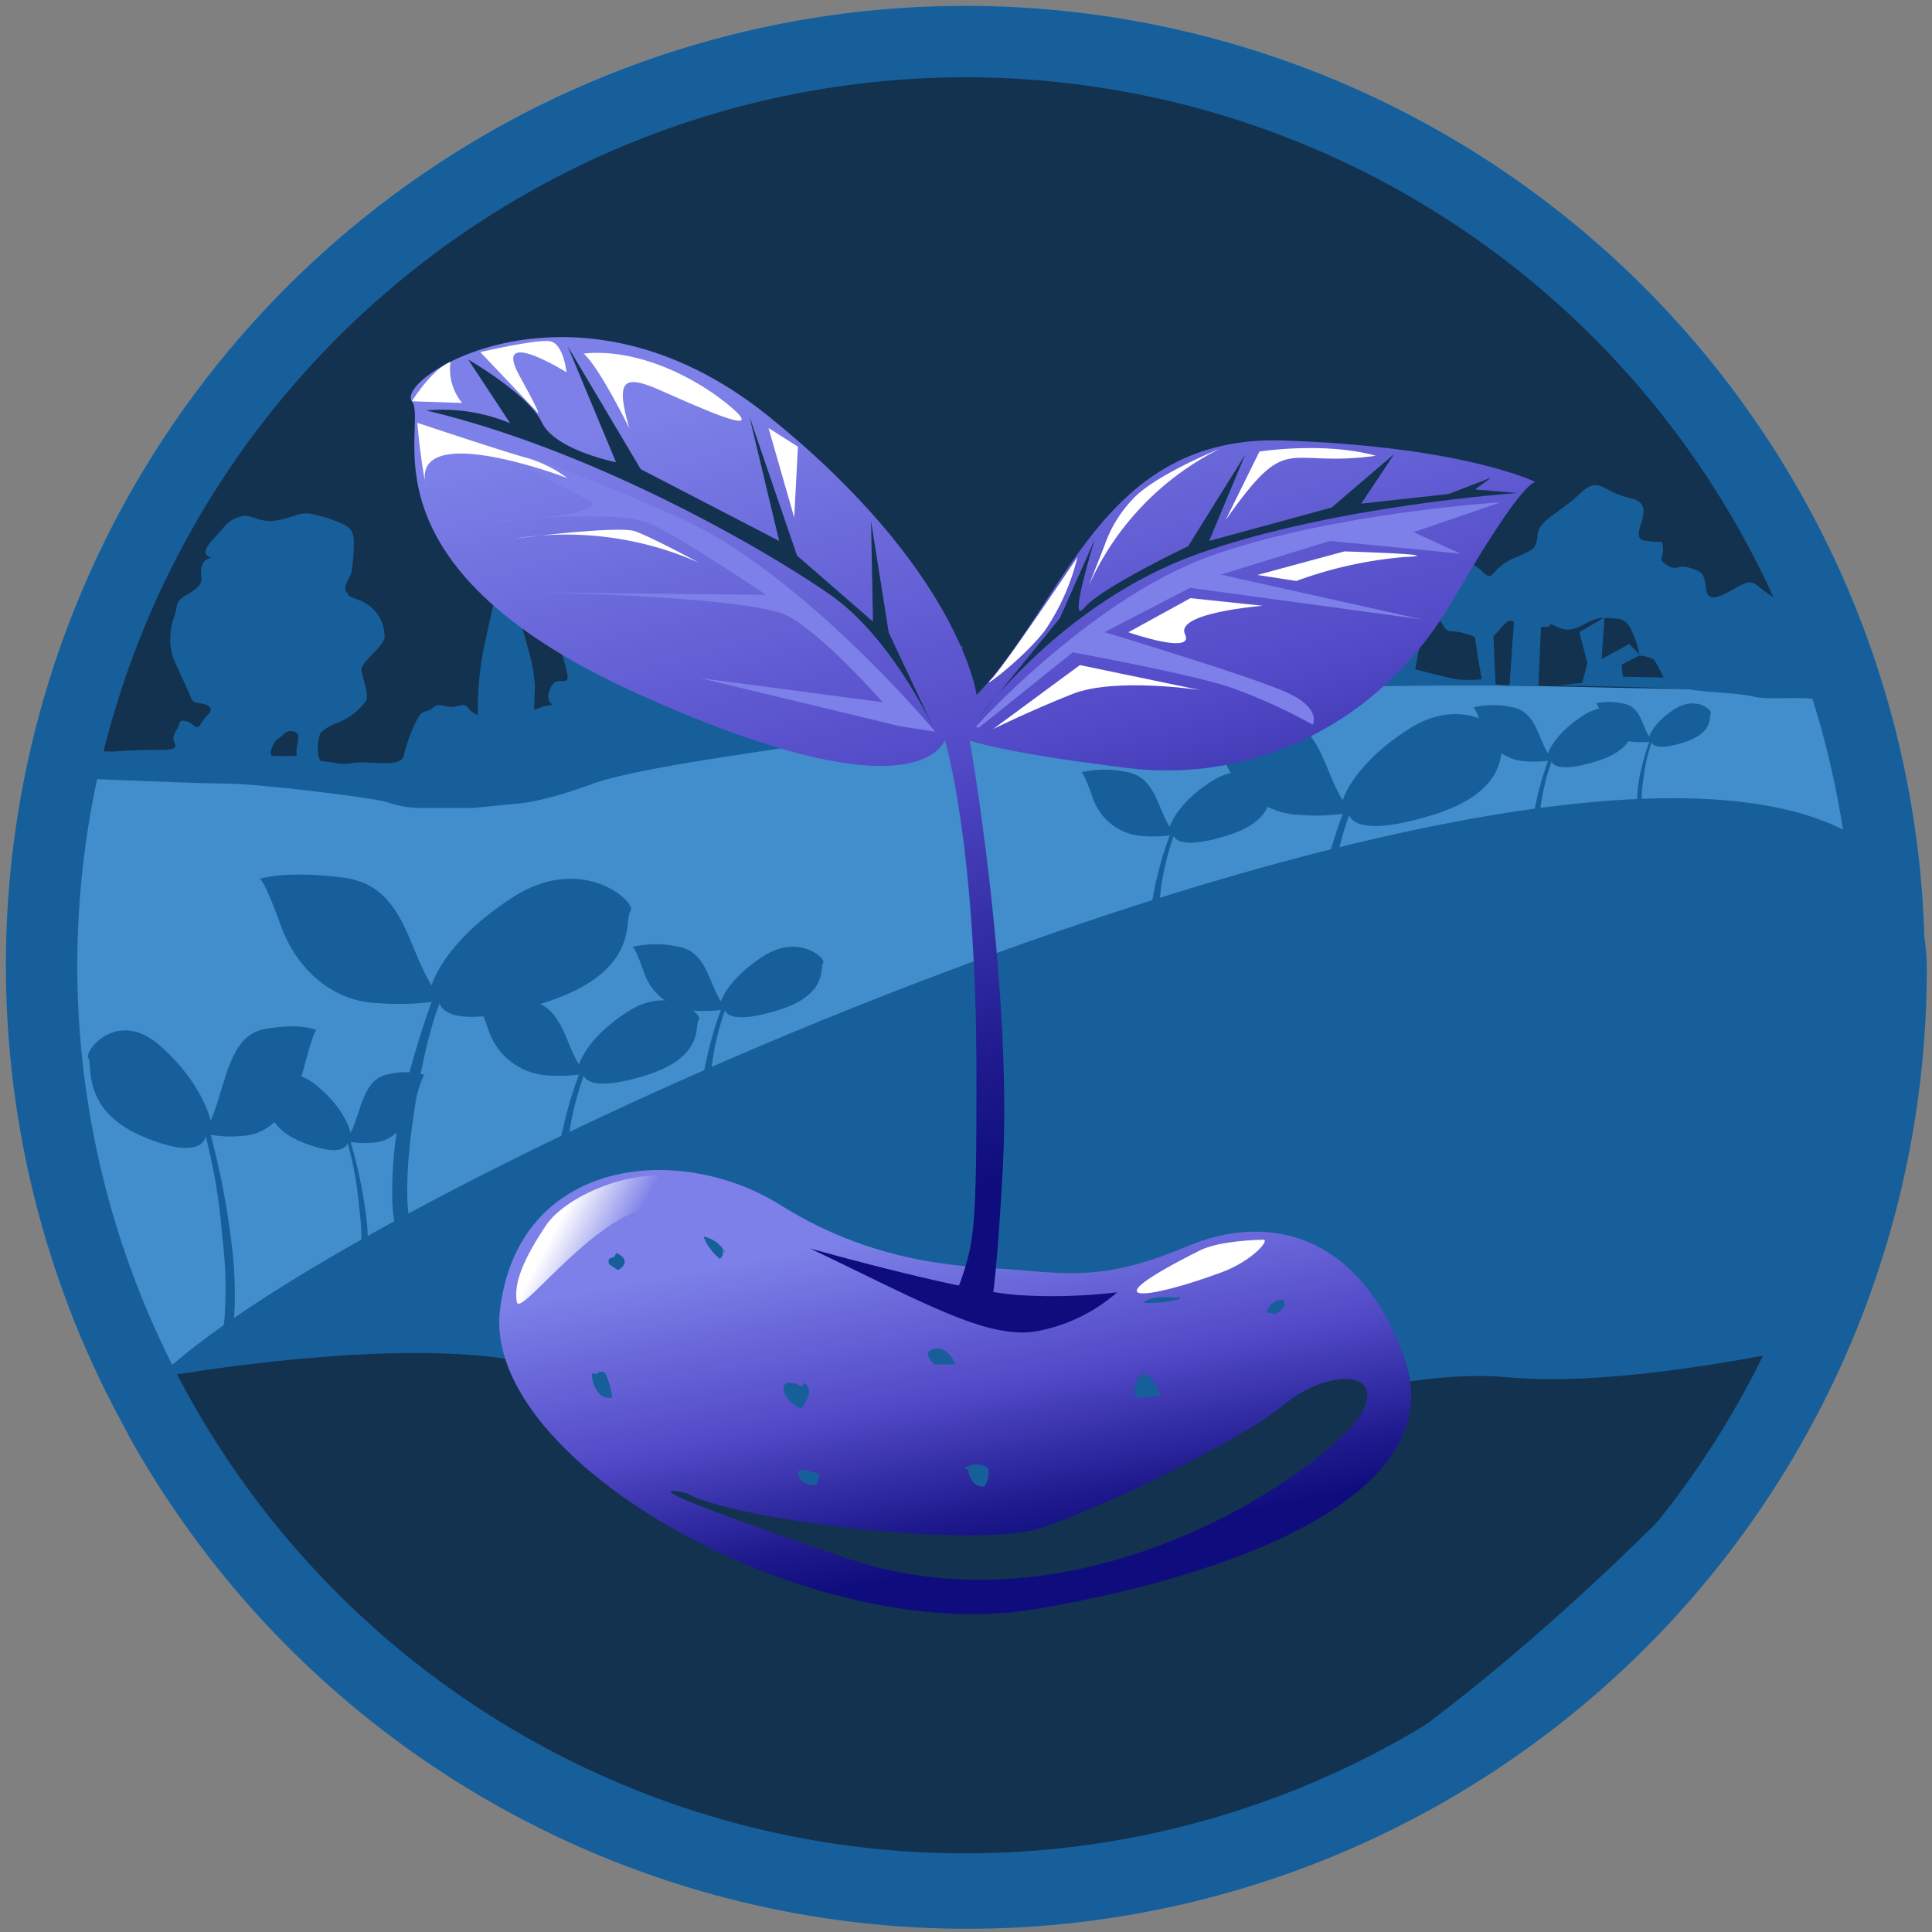 <svg id="Layer_1" data-name="Layer 1" xmlns="http://www.w3.org/2000/svg" xmlns:xlink="http://www.w3.org/1999/xlink" viewBox="0 0 200 200"><rect x="0" y="0" width="200" height="200" fill="#808080" stroke="none"/><defs><style>.cls-1{fill:#428dcb;}.cls-2{fill:#123250;}.cls-3{fill:#175f9a;}.cls-4{fill:url(#linear-gradient);}.cls-5{fill:url(#linear-gradient-2);}.cls-6{fill:url(#linear-gradient-3);}.cls-7{fill:url(#linear-gradient-4);}.cls-8{fill:url(#linear-gradient-5);}.cls-9{fill:#fff;}.cls-10{fill:url(#linear-gradient-6);}</style><linearGradient id="linear-gradient" x1="96.22" y1="126.85" x2="102.88" y2="161.52" gradientUnits="userSpaceOnUse"><stop offset="0" stop-color="#7d80e8"/><stop offset="0.5" stop-color="#5249c7"/><stop offset="0.59" stop-color="#443db8"/><stop offset="0.86" stop-color="#1e1a8d"/><stop offset="1" stop-color="#0f0d7d"/></linearGradient><linearGradient id="linear-gradient-2" x1="88.01" y1="100.88" x2="92.37" y2="112.26" xlink:href="#linear-gradient"/><linearGradient id="linear-gradient-3" x1="89.39" y1="35.2" x2="124.32" y2="113.96" gradientTransform="translate(13.85 -13.33) rotate(8.63)" xlink:href="#linear-gradient"/><linearGradient id="linear-gradient-4" x1="68.65" y1="99.15" x2="68.99" y2="108.39" gradientTransform="translate(13.85 -13.33) rotate(8.63)" xlink:href="#linear-gradient"/><linearGradient id="linear-gradient-5" x1="125.97" y1="97.03" x2="126.31" y2="106.27" gradientTransform="translate(13.85 -13.33) rotate(8.63)" xlink:href="#linear-gradient"/><linearGradient id="linear-gradient-6" x1="58.05" y1="126.17" x2="64.23" y2="129.45" gradientUnits="userSpaceOnUse"><stop offset="0" stop-color="#fff"/><stop offset="1" stop-color="#7d80e8"/></linearGradient></defs><title>Artboard 1</title><circle class="cls-1" cx="99.93" cy="99.91" r="99.32"/><path class="cls-2" d="M189.06,71.38c.44,0-1.92-4.81-1.48-4.76A91.69,91.69,0,0,0,71.33,9.18c-24.56,8.32-48.44,27-58.73,50.75.76.13-6.38,20.22-5.61,20.22,0,0,16.66-4.2,38.77,2.31,3.92,1.15,26.54-6.69,26.54-6.69A401.85,401.85,0,0,1,139,70.69C155.36,70.76,172.72,71.55,189.06,71.38Z"/><path class="cls-3" d="M59.94,110.2c-1.53-2.4-1.75-6.23-5.48-6.71s-5.26.08-5.26.08.22-.16,1.31,2.88a6.85,6.85,0,0,0,6.13,4.87,16.11,16.11,0,0,0,3.29-.08,44,44,0,0,0-2.34,9.43c-.37,4.15.22,4.87.22,4.87l.88-.08a3.22,3.22,0,0,1-.15-.64,21.73,21.73,0,0,1,.22-6.15,31.22,31.22,0,0,1,1.68-7.35s.22,1.92,6.42,0,5-5.27,5.48-5.75-2.92-3.67-7.3-.88S59.94,110.2,59.94,110.2Z"/><path class="cls-3" d="M139,82.84c-2.06-3.22-2.35-8.37-7.36-9s-7.06.11-7.06.11.29-.21,1.77,3.86,4.71,6.44,8.24,6.55a21.65,21.65,0,0,0,4.41-.11,59.05,59.05,0,0,0-3.14,12.66c-.49,5.58.29,6.55.29,6.55l1.18-.11a4.33,4.33,0,0,1-.2-.86,29.2,29.2,0,0,1,.3-8.26c1-7,2.26-9.87,2.26-9.87s.29,2.58,8.63,0,6.77-7.08,7.36-7.73-3.92-4.94-9.81-1.18S139,82.84,139,82.84Z"/><path class="cls-3" d="M188.22,63.68c-1.5.16-.5.06-3.67-1.38s-2.55-2.76-4.69-1.53-3.11,1.58-3.26.09-.43-1.72-1.73-2.09-1.22.38-2.29-.26-.33-.72-.43-1.72.2-.52-1.85-.82,1.63-3.69-1.46-4.38-3.27-2.43-5.33-.45-4.25,2.71-4.34,4.23-.59,1.57-2,2.23a5.65,5.65,0,0,0-2.58,1.78c-.67.83-1.08-.64-2.37-1s.07-1.77-1.28-2.64-1.5.16-4.17-1.33.16-3.29-4.49-2.05-1.47.4-3.31,2.11-3.66,1.14-3.76.14-.11-3.51-3.1-3.2-3.24.33-4.33,2,.49,2.22-2.81,2.06-6.83-1.39-7.75-.55-2.43,4.38-2.43,4.38l.77,3.43s2.68,5.33,3.6,6.85c.39.64,1.79-4.33,2.5-3.77.51.41,1.22,3.79,1.22,3.79s1-.29,1-.44c-.1-1,0-2.51.94-3.12,1,1.45,1.7,4.91,1.84,5.68,9.07-.65,19.41-.79,28.17-.75l-.23-5.1c.81-.79,1.39-1.91,2.12-1.53L156.26,71l3,0,.26-6.1h.08c1.77.07-.08-.75,1.77.07s2.91-1.06,4.68-1,2.27,0,2.92,1.46a8.81,8.81,0,0,1,.76,2.44,4,4,0,0,1,1.51.41l1,1.85L168,70.06l-.13-1.25,1.91-1-1.12-1.14-2.86,1.55.3-4.31-2.61,1.53.84,3.19-.54,2.07-2.52.26c7.92.13,13.41.36,13.41.36,1.55.34,5.58.43,6.88.8s5.53-.07,6.58.32a12.93,12.93,0,0,0,3.9.06l-.61-7.2S189.71,63.52,188.22,63.68Zm-68.52.54-1,1.65-1.46-2.12a1.46,1.46,0,0,1,1.57-.78A.9.9,0,0,1,119.69,64.21Zm11.37,6.67a3,3,0,0,1-1.5-2.36,4.7,4.7,0,0,1,0-1l.39,0c.9-.09,1.34-.76,1.91-1.5a12,12,0,0,1,1.56,3.4C133.88,71.35,131.07,70.89,131.07,70.89Zm3.62-3.9-1.41-3.88-.45,0c.24-.65.61-1.16,1.35-1.13,1.66.07,2.35-.66,3,.44l-.93-.15.48,2.21Zm8.92,1.08a6.31,6.31,0,0,1-.51,2.32l-3.26.09s0-2.52-.14-3.76c-.05-.49-.16-1.2-.28-1.88a1,1,0,0,0,.32-.14c.94-.6,1-2.12,1.86-1.45.23.19.55.46.92.73l.18.16A11.67,11.67,0,0,1,143.61,68.07Zm7.28,2.26c-1-.14-4.39-1.05-4.39-1.05s.49-2.57.63-3.59.49-2.57.49-2.57l-.17-.08c2.18.79,1.73,2.43,2.92,2.31a6.62,6.62,0,0,1,2.33.62c.23,1.95.7,4.35.7,4.35A13,13,0,0,1,150.89,70.33Z"/><path class="cls-3" d="M159.35,71l1.9,0-2,0Z"/><path class="cls-3" d="M155,71l1.27.08V71H155Z"/><path class="cls-3" d="M119.64,72.33l7-.48,0-.16C124.17,71.86,121.83,72.07,119.64,72.33Z"/><path class="cls-3" d="M98.82,66.32l-1.34-.49-1.2.92-1.2.56-.49.21-1.34,1.62.28,1.41-.42.56-.35-.92V68.08L91.91,67V66l-.49-.21-.63.21-.14.63s-.28.56-2,.28a7.26,7.26,0,0,1-2.54-.78l-.14-1.13L85.29,65l-.63.35v1.2l-1.34,1.2s-.14.49-.56.28-1,0-1.76.92-1.55.63-2.61,1.13-1.13.42-1.55-.28S75.06,69.63,74,70a7.87,7.87,0,0,1-2.33.28c-.63.07-.71-.21-1-.56s.14-.49-.42-1.48-1.2-.63-1.55-1.48.14-1.2.92-2,.07-1.83.21-2.19a.8.8,0,0,0-.28-.92c-.28-.28-1.41-.49-2.4-1.2s-.78-.35-1.69-.42a22.73,22.73,0,0,0-2.33.07,3.41,3.41,0,0,0-1.83.49,6.79,6.79,0,0,0-1.9,1.83A37.49,37.49,0,0,0,57.93,66c-.28.71,1.27,4.23.7,4.44s-1.27-.35-1.76,1.06S57.65,73,57,73a5.47,5.47,0,0,0-1.69.49s0-1.41.07-2.47A18.09,18.09,0,0,0,54.62,67c-.28-1.2-1.41-4.65-1.55-5.85a1.25,1.25,0,0,0-1.2-1.2s-.49.92-1.55,6.06a32.16,32.16,0,0,0-.85,8,2.16,2.16,0,0,1-1.06-.78c-.49-.63-1.13.21-2.33-.14s-1.06.28-1.83.49-.78.42-1.27,1.27a18.15,18.15,0,0,0-1.2,3.45c-.28,1-2.68.63-4.16.63s-1.13.14-2,.14-.78-.14-2.4-.28c-.7-.92-.07-2.89-.07-2.89a4.73,4.73,0,0,1,1.76-1.06,6.58,6.58,0,0,0,3-2.33c.28-.63-.35-2.26-.49-3.1S39.67,67,39.81,66a4,4,0,0,0-2.47-3.81c-1.83-.7-1-.42-1.48-.92s.49-1.48.56-2.26a19.76,19.76,0,0,0,.21-3c-.07-1-.21-1.41-1.69-2a12,12,0,0,0-2.26-.7c-1.55-.49-2,.21-4,.56s-2.68-.85-3.95-.35-1,.49-2.75,2.4.42,1.69-.35,1.9-.92,1.13-.78,2-1,1.41-1.9,2-.49,1.06-1,2.26a6.63,6.63,0,0,0-.07,3.88c.28.78,1.62,3.52,1.9,4.3s1.2.35,1.83.85-.28.85-.78,1.76-.7,0-1.55-.21-.56.21-1.06,1-.14,1.13-.07,1.55-1,.42-1.76.42-2.26,0-4.23.14-2.54-.35-3.31.21-1.27-.14-1.69-.49a2.47,2.47,0,0,0-1.9-.49c-.92.07-.49-.21-1.48,0s-.58,3.73.28,3.55,15.6.56,19.18.56S39.6,82.7,40.17,83.08a11.59,11.59,0,0,0,3,.56l.27,0H49l4.62-.46s2.36-.08,7.62-2,19.93-3.57,25.38-4.7a54.81,54.81,0,0,1,10-1.13L99.67,67ZM30.72,77.39a2.76,2.76,0,0,0,0,.85s-2.19.07-2.54,0-.07-.85.21-1.34.63-.49,1-.92a1,1,0,0,1,1.27-.14C31.07,76,30.79,76.89,30.72,77.39Z"/><path class="cls-3" d="M199.46,100.32A99.33,99.33,0,0,1,13.37,148.7C5.37,134.38,199.46,45.47,199.46,100.32Z"/><path class="cls-2" d="M12.3,143.31s37.15-7.36,48.33.07,16.72,14.33,29.45,16.32,26.27-5.17,30.25-8.36,23.48-9.95,35.82-8.76,32.57-3.51,32.57-3.51-50.57,61.43-88.07,59C46.23,194.48,12.3,143.31,12.3,143.31Z"/><path class="cls-4" d="M105.07,131.44c-3.64-.35-13.63,0-24.24-6.67s-27.27-4.85-29.08,10.91,32.42,34.84,55.44,30.9,43-12.72,38.17-26.05S130.82,125.68,122.94,129,111.43,132,105.07,131.44Z"/><path class="cls-5" d="M83.83,129.23s16.08,4.55,21.82,4.85a57,57,0,0,0,10-.3,17.46,17.46,0,0,1-7.88,3.94C102.61,138.92,95.95,135,83.83,129.23Z"/><path class="cls-6" d="M101.1,71.94c9.27-9.72,13-27,31.83-26.34S159,49.92,159,49.92,158,49,150.48,62s-20.71,19.12-33.82,17.5-16.27-2.84-16.27-2.84,4.46,25.34,3.41,44.47-1.88,15.52-1.88,15.52l-3.84-2s.78-.26,1.45-2.26c1.29-3.85,1.58-5.27,1.55-21.16,0-24.13-3.28-34.63-3.28-34.63s-2.41,8.54-31.92-4.84S44.48,44,42.64,41.54s17-14.48,36.88,1.52S101.1,71.94,101.1,71.94Z"/><path class="cls-7" d="M96.82,75.74S83,59.17,70.14,53.51,45,43.38,45,43.38s12.7,6.75,15.8,8.34S51.14,54,51.14,54s12.83-1.39,16.29.25S79.3,61.58,79.3,61.58l-23.71-.26s22.2.4,26,2.46,9.78,8.91,9.78,8.91l-18.92-2.5,20.76,5Z"/><path class="cls-8" d="M101,75.25S113,61.87,125.56,57.47,155.34,52,155.34,52l-9,3.09,4.86,2.22L137.67,56l-11.29,3.48,20.82,4.64-24-3.27-8.86,4.59s14.9,4.49,18.73,6.18,2.82,3.4,2.82,3.4a55.37,55.37,0,0,0-8.68-3.92c-4.24-1.39-16.16-3.57-16.16-3.57l-9.72,7.8Z"/><path class="cls-9" d="M124.2,129.45c2-1,5.94-1.11,6.6-1.11s-1.15,2.19-4.35,3.37C118.83,134.54,112.35,135.39,124.2,129.45Z"/><path class="cls-2" d="M96.82,75.74S92.48,66.15,86,61.61s-24.43-15-41.89-19.12a18.34,18.34,0,0,1,8.7,1.32l-4.34-6.59s6.27,3.62,7.62,6.5,7.68,4.13,7.68,4.13l-5-12,7.56,12.72L80.66,56,77.58,43.12l4.93,14.4,7.86,6.83-.2-10.41L92,65.48Z"/><path class="cls-2" d="M101.33,74.31s8.65-12,22.76-17,33-6.27,33-6.27l-4.39-.37,1.67-1.23-4.41,1.7-9.05,1L144.33,47l-6.48,5.54L125.17,56l3.73-8.93L123,56.54s-9,4.28-10.76,6.38,1.06-7,1.06-7L109.71,64Z"/><path class="cls-9" d="M116.81,65.45l6.42-3.53,7.5.79s-9.11.7-8.06,2.93S116.81,65.45,116.81,65.45Z"/><path class="cls-9" d="M111.79,68.85l12.42,2.58s-8.8-1.34-13.22.42-8.17,3.61-8.17,3.61Z"/><path class="cls-9" d="M130.17,59.52l9-2.44s11.37.34,6.14.59a42.82,42.82,0,0,0-11.11,2.47Z"/><path class="cls-9" d="M126.27,46.46S120,49,117.56,51.37a13.12,13.12,0,0,0-3.23,5.13l-1.64,4.17A29.12,29.12,0,0,1,126.27,46.46Z"/><path class="cls-9" d="M126.88,53.83l3.5-7.09s6.74-1.05,12.05.44C132.88,48.5,133.5,44.44,126.88,53.83Z"/><path class="cls-9" d="M111.54,57.66s-2.07,3.08-4.24,6.23c-2,2.9-4.09,5.84-4.71,6.46-1.3,1.28,3.27-2.09,5.57-5.07A23.21,23.21,0,0,0,111.54,57.66Z"/><path class="cls-9" d="M42.64,41.54s2-3.27,4-4.08a5.45,5.45,0,0,0,1.2,4.25Z"/><path class="cls-9" d="M49.72,36.45s5.75-1.34,7.19-1.13,1.73,3.22,1.73,3.22-7.76-4.87-4.86.37,1.67,3.58,1.67,3.58Z"/><path class="cls-9" d="M65.15,44.34S62.05,38,60.41,36.6C66,36,72.22,39.13,75.81,42.26s-3.67-.19-7.48-1.87S63.69,39.31,65.15,44.34Z"/><polygon class="cls-9" points="82.22 53.58 79.56 44.31 82.6 46.24 82.22 53.58"/><path class="cls-9" d="M43.21,43.77s8.16,2.73,11,3.54a13.3,13.3,0,0,1,4.52,2.18s-16.22-6.19-14.66.76A61.07,61.07,0,0,1,43.21,43.77Z"/><path class="cls-9" d="M53.33,55.75S64,54.38,65.75,55s6.59,3.24,6.59,3.24A34,34,0,0,0,53.33,55.75Z"/><path class="cls-10" d="M69,121.69c-4.87-.3-10.67,2.45-12.49,5.18-2.44,3.65-3.35,6.09-3,7.92s9.74-11.57,16.14-9.74,11,2.13,7.92.3A55,55,0,0,0,69,121.69Z"/><path class="cls-2" d="M71.08,154.57c4.57,2.74,29.84,5.79,36.54,3.65s21.32-9.44,25.27-12.79,10.35-4,8.22.61-27.71,24.06-53.59,15.23S71.08,154.57,71.08,154.57Z"/><path class="cls-3" d="M36.3,117.27c1.09-2.16,1.25-5.62,3.9-6.06a7.11,7.11,0,0,1,3.74.07s-.16-.14-.94,2.6-2.5,4.33-4.37,4.4a9.08,9.08,0,0,1-2.34-.07A48.43,48.43,0,0,1,38,126.72c.26,3.75-.16,4.4-.16,4.4l-.62-.07a3.56,3.56,0,0,0,.11-.58,24.8,24.8,0,0,0-.16-5.55,34.48,34.48,0,0,0-1.2-6.63s-.16,1.73-4.57,0-3.59-4.76-3.9-5.19,2.08-3.32,5.2-.79S36.3,117.27,36.3,117.27Z"/><path class="cls-3" d="M21.8,116c1.56-3.38,1.79-8.79,5.59-9.47s5.37.11,5.37.11-.22-.23-1.34,4.06-3.58,6.76-6.26,6.88a12,12,0,0,1-3.35-.11,81.77,81.77,0,0,1,2.38,13.3c.37,5.86-.22,6.88-.22,6.88l-.89-.11a6,6,0,0,0,.15-.9A42.28,42.28,0,0,0,23,128a58.26,58.26,0,0,0-1.71-10.37s-.22,2.71-6.56,0-5.14-7.44-5.59-8.12,3-5.19,7.45-1.24S21.8,116,21.8,116Z"/><path class="cls-3" d="M44.68,102c-2.54-4-2.91-10.34-9.09-11.14s-8.72.13-8.72.13.36-.27,2.18,4.77,5.82,8,10.18,8.09a26.74,26.74,0,0,0,5.45-.13s-3.27,8.75-3.88,15.64.36,8.09.36,8.09l1.45-.13a5.35,5.35,0,0,1-.25-1.06c-.23-1.45-.43-4.53.37-10.21,1.21-8.62,2.79-12.2,2.79-12.2s.36,3.18,10.66,0,8.36-8.75,9.09-9.54-4.85-6.1-12.12-1.46S44.68,102,44.68,102Z"/><path class="cls-3" d="M160.25,78c-1.1-1.73-1.26-4.49-3.94-4.83a9,9,0,0,0-3.79.06s.16-.12.95,2.07a4.93,4.93,0,0,0,4.42,3.51,11.6,11.6,0,0,0,2.37-.06,31.65,31.65,0,0,0-1.68,6.79c-.26,3,.16,3.51.16,3.51l.63-.06a2.32,2.32,0,0,1-.11-.46,15.65,15.65,0,0,1,.16-4.43,22.49,22.49,0,0,1,1.21-5.29s.16,1.38,4.63,0,3.63-3.8,3.94-4.14-2.1-2.65-5.26-.63S160.25,78,160.25,78Z"/><path class="cls-3" d="M170.73,76.26c-.79-1.23-.9-3.2-2.81-3.45a6.44,6.44,0,0,0-2.7,0s.11-.08.68,1.48a3.52,3.52,0,0,0,3.15,2.5,8.28,8.28,0,0,0,1.69,0,22.58,22.58,0,0,0-1.2,4.84c-.19,2.13.11,2.5.11,2.5l.45,0a1.65,1.65,0,0,1-.08-.33,11.16,11.16,0,0,1,.11-3.16,16,16,0,0,1,.86-3.78s.11,1,3.3,0,2.59-2.71,2.81-3-1.5-1.89-3.75-.45S170.73,76.26,170.73,76.26Z"/><path class="cls-3" d="M121.09,85.6c-1.31-2-1.49-5.31-4.67-5.72a10.69,10.69,0,0,0-4.48.07s.19-.14,1.12,2.45a5.84,5.84,0,0,0,5.23,4.15,13.74,13.74,0,0,0,2.8-.07,37.47,37.47,0,0,0-2,8c-.31,3.54.19,4.15.19,4.15l.75-.07a2.75,2.75,0,0,1-.13-.54,18.53,18.53,0,0,1,.19-5.24,26.62,26.62,0,0,1,1.43-6.27s.19,1.63,5.48,0,4.3-4.5,4.67-4.9-2.49-3.13-6.22-.75S121.09,85.6,121.09,85.6Z"/><path class="cls-3" d="M74.63,103.67c-1.31-2-1.49-5.31-4.67-5.72a10.69,10.69,0,0,0-4.48.07s.19-.14,1.12,2.45a5.84,5.84,0,0,0,5.23,4.15,13.74,13.74,0,0,0,2.8-.07,37.47,37.47,0,0,0-2,8c-.31,3.54.19,4.15.19,4.15l.75-.07a2.75,2.75,0,0,1-.13-.54,18.53,18.53,0,0,1,.19-5.24,26.62,26.62,0,0,1,1.43-6.27s.19,1.63,5.48,0,4.3-4.5,4.67-4.9S82.73,96.59,79,99,74.63,103.67,74.63,103.67Z"/><path class="cls-3" d="M99.93,8A91.93,91.93,0,1,1,8,99.93v0A92,92,0,0,1,99.93,8m0-7.39a99.32,99.32,0,1,0,99.32,99.32A99.32,99.32,0,0,0,99.93.61h0Z"/><path class="cls-3" d="M63.59,130.11c-.42.16-.72.11-.55.74.12.1.76.54.93.63,1.08-.58.82-1.41-.19-1.76"/><path class="cls-3" d="M75.1,129.72a3.13,3.13,0,0,0-2.27-1.7,5.67,5.67,0,0,0,1.69,2.3c.55-.49.34-.92-.19-1.37"/><path class="cls-3" d="M61.28,142.2c0,1.16.72,2.77,2.08,2.47a7.09,7.09,0,0,0-.77-2.62c-.68-.13-.68.06-.73.16"/><path class="cls-3" d="M83,143.54c-2.76-1.48-2.28,1.48,0,2.28.52-.9,1.28-1.94.23-2.66"/><path class="cls-3" d="M131.13,135.86a1.66,1.66,0,0,1,1.69-1.31c.08.2.16.35.24.54a3.35,3.35,0,0,1-1,.93,4.92,4.92,0,0,1-.91-.2c0-.39.24-.14.37-.35"/><path class="cls-3" d="M121.54,134.33c-.74-.06-2.39-.22-3.2.54a12.08,12.08,0,0,0,3.76-.38c0-.55-.16-.16-.17-.16"/><path class="cls-3" d="M141.49,135.29c1,.34,1.76,1.29,1.58,2.1a2.75,2.75,0,0,0-1-1.9"/><path class="cls-3" d="M117.7,143.16c-1.13,2.25,1.44,1.34,2.47,1.31-.3-.82-1.5-3.32-2.47-1.69"/><path class="cls-3" d="M100.24,152.17c.1,1,.67,1.79,1.69,1.7a2.71,2.71,0,0,0,.38-1.86,2,2,0,0,0-2.46,0"/><path class="cls-3" d="M82.58,152.56a1.61,1.61,0,0,0,1.89,1.12,2.58,2.58,0,0,0,.39-1.09,6.89,6.89,0,0,0-2.09-.42"/><path class="cls-3" d="M96.59,141.24c.76,0,1.53,0,2.28,0-.37-1.12-1.6-2.25-2.82-1.28a1.42,1.42,0,0,0,.54,1.12"/></svg>